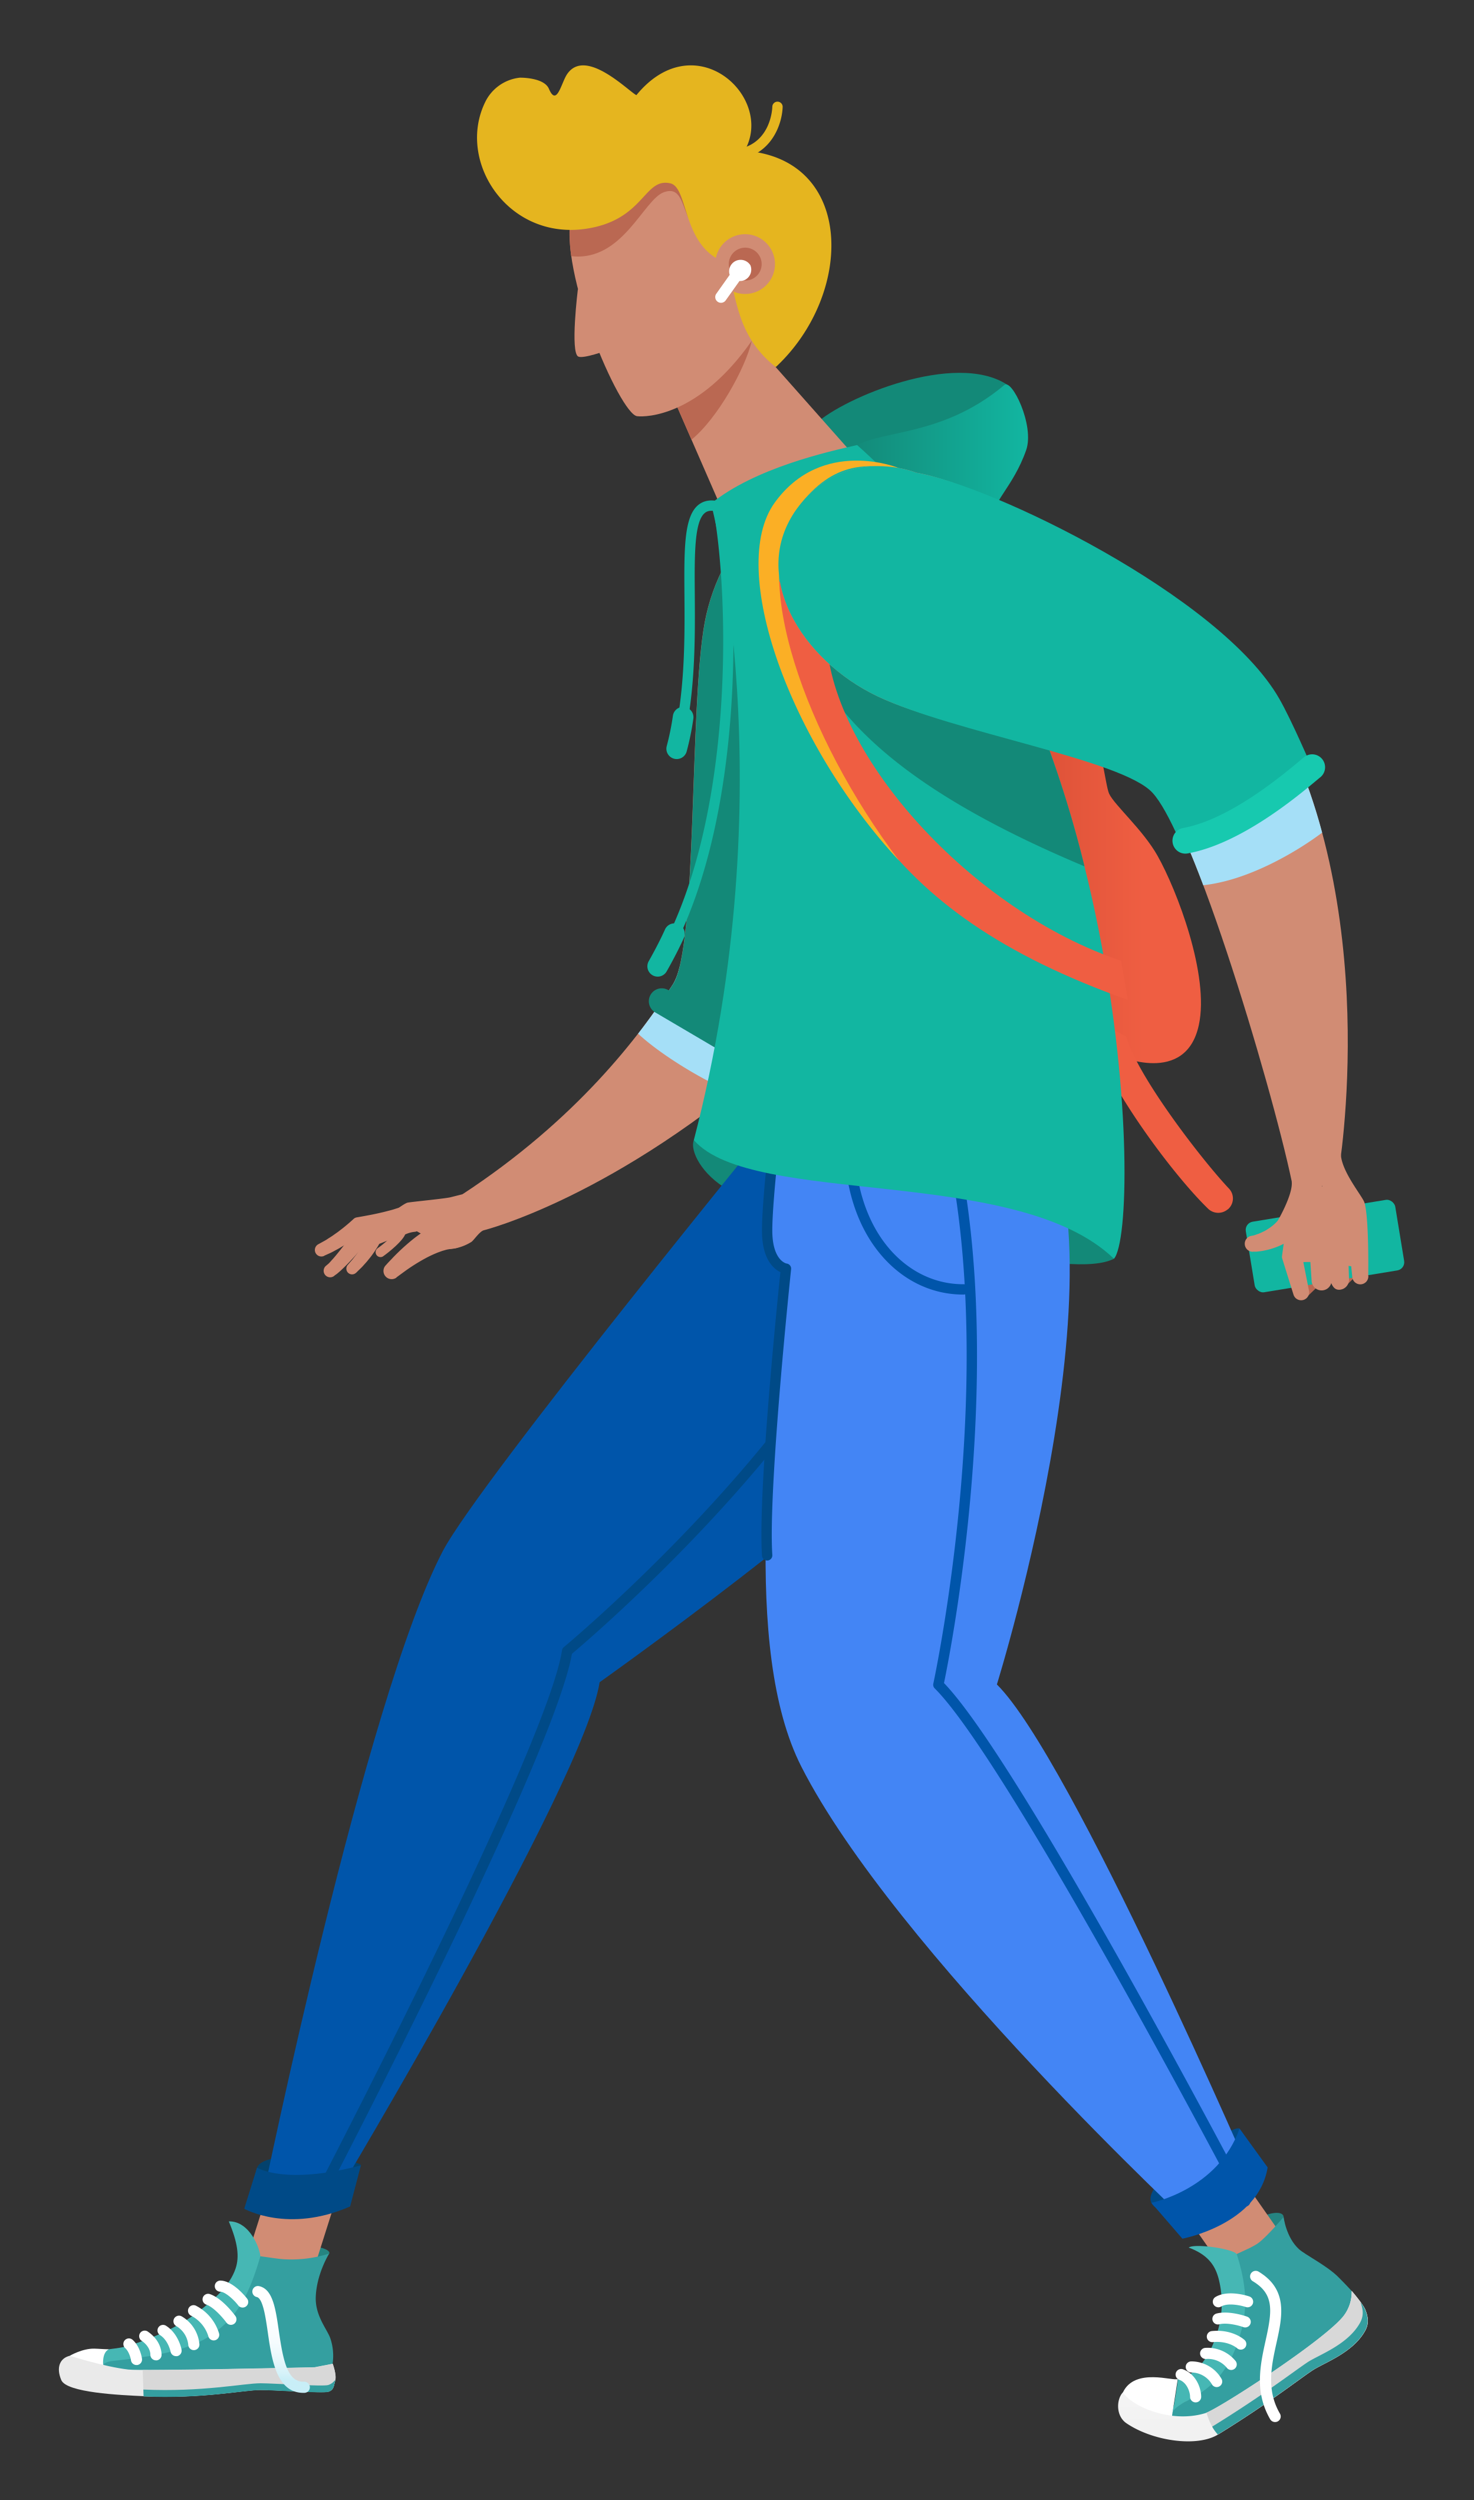 <svg xmlns="http://www.w3.org/2000/svg" xmlns:xlink="http://www.w3.org/1999/xlink" viewBox="0 0 641.21 1087.32"><rect x="0" y="0" width="641.21" height="1087.32" fill="#333333" stroke="none"/><defs><style>.f4de958b-0c2b-438e-b9e9-7c00ed631cfb{fill:#d18c74;}.adb5e624-f0d2-48dd-95ea-ef35cd80a207{fill:#a5dff7;}.ab69c8f9-29e6-4eb3-9cd1-30d5ea961e74{fill:#138978;}.b4b07834-30d2-4abc-bc77-af900bd1d6ed{fill:url(#ad72fbd0-62c7-4ccd-b64c-81941bcbae07);}.a9daa3cb-5192-4cfe-820f-f2d3d74bd13c{fill:#ef5e42;}.bb46075c-f196-439a-bf77-216710184e32{fill:#258481;}.a1ad5167-5063-4445-84be-f1c22834f5d0{fill:#004a87;}.acc88a86-fa45-499d-9159-1b1efa945b89{fill:#03426d;}.f0518c0c-7002-4f75-b817-2743fff808bb{fill:#349fa0;}.a231146d-70c9-4c89-8397-fd3b38a9a138{fill:#fff;}.b655ebcc-8f69-49f4-bda0-4891a3f93c99{fill:#eaeaea;}.e8097f3a-4804-4ec8-a6ac-eca867b76d52{fill:#46b7b4;}.a3596a8f-1141-47e4-997f-92043ea0caee{fill:#97b5a8;opacity:0.48;}.e4e7f69b-af28-4dcf-9073-c434d0ce6ec9{fill:#d8d8d8;}.bab7505b-3baa-4151-bb02-52ae9de843e1{fill:url(#a8babfb4-e2ba-499a-a47d-b3db057219bd);}.b4f831b6-3b1e-40af-99e6-66096ff87172{fill:url(#ab3740d0-f91b-4369-9edd-516fa68c8c8a);}.fb149c0e-43f4-4f64-b7be-cdab27b0757c{fill:#05a;}.e63afe05-2734-474d-9474-92a08e6e685d{fill:#4385f5;}.f7211d94-d900-441c-80c8-0455ef99b83b{fill:url(#a66c2d4f-76c2-4c9f-af41-4d58dd51c009);}.e5ac735a-b72b-42a4-9ba8-f939d0f9654b{fill:#12b6a1;}.bed6cdfc-99d0-4afc-881c-4ffedcc218f2{fill:#ba6852;}.bdd7c8ce-eb07-4077-8254-2f104e8fa882{fill:#e5b51f;}.a9a3eff6-bf90-4df2-b4a8-71c789d69c62{fill:#fbaf25;}.e10c82f9-b552-4055-b8e8-ce1aa2ef80c1{fill:#17c9af;}</style><linearGradient id="ad72fbd0-62c7-4ccd-b64c-81941bcbae07" x1="-1486.14" y1="358.7" x2="-1377.78" y2="358.7" gradientTransform="matrix(-1, 0, 0, 1, -988.6, 0)" gradientUnits="userSpaceOnUse"><stop offset="0" stop-color="#ef5e42"></stop><stop offset="1" stop-color="#c44028"></stop></linearGradient><linearGradient id="a8babfb4-e2ba-499a-a47d-b3db057219bd" x1="-1030.29" y1="741.62" x2="-985.34" y2="741.62" gradientTransform="matrix(-0.07, 1, 1, 0.07, -690.96, 1968.42)" gradientUnits="userSpaceOnUse"><stop offset="0" stop-color="#fff"></stop><stop offset="0.43" stop-color="#fdfeff"></stop><stop offset="0.64" stop-color="#f5fcfe"></stop><stop offset="0.79" stop-color="#e8f8fc"></stop><stop offset="0.93" stop-color="#d6f2f9"></stop><stop offset="1" stop-color="#c8eef7"></stop></linearGradient><linearGradient id="ab3740d0-f91b-4369-9edd-516fa68c8c8a" x1="-1529.26" y1="1095.7" x2="-1529.26" y2="987.16" gradientTransform="matrix(-1, 0, 0, 1, -988.6, 0)" gradientUnits="userSpaceOnUse"><stop offset="0" stop-color="#eaeaea"></stop><stop offset="1" stop-color="#fff"></stop></linearGradient><linearGradient id="a66c2d4f-76c2-4c9f-af41-4d58dd51c009" x1="-1435.82" y1="220.28" x2="-1358.08" y2="220.28" gradientTransform="matrix(-1, 0, 0, 1, -988.6, 0)" gradientUnits="userSpaceOnUse"><stop offset="0" stop-color="#12b6a1"></stop><stop offset="1" stop-color="#138978"></stop></linearGradient></defs><g id="af74f30f-4bc0-4a46-963c-514a09d98406" data-name="Boy"><path class="f4de958b-0c2b-438e-b9e9-7c00ed631cfb" d="M404.91,261.92c3.2,32.73-27.56,162.05-66.19,196.25-71,62.81-128.5,76.93-128.5,76.93l-9-15.75c49.43-32.39,77-68.6,91.61-91.44,10.61-16.54,7-121.19,13.73-157.28s36.6-67.53,69.61-54.91S404.91,261.92,404.91,261.92Z"></path><path class="adb5e624-f0d2-48dd-95ea-ef35cd80a207" d="M277.58,449.54h0c6.2-8,11.24-15.32,15.28-21.63a25.51,25.51,0,0,0,2.73-7.24l62.5,11.91c-6.13,10.75-12.63,19.62-19.37,25.59-9.13,8.08-11.45,10.29-20,16.84C307.58,470.88,287.87,459.14,277.58,449.54Z"></path><path class="ab69c8f9-29e6-4eb3-9cd1-30d5ea961e74" d="M327.05,464.11a5.62,5.62,0,0,0,2.85-10.46l-39.18-23.06a5.62,5.62,0,0,0-5.7,9.69l39.18,23.05A5.59,5.59,0,0,0,327.05,464.11Z"></path><path class="ab69c8f9-29e6-4eb3-9cd1-30d5ea961e74" d="M345.58,451l-18.53,7.46-39.18-23.05c1.81-2.64,3.48-5.16,5-7.53,10.61-16.54,7-121.19,13.73-157.28s36.6-67.53,69.61-54.91,28.71,46.2,28.71,46.2C407.92,292.69,380.92,408.8,345.58,451Z"></path><path class="b4b07834-30d2-4abc-bc77-af900bd1d6ed" d="M414.1,255.05c63.06,13.46,64.87,82.64,68.4,90.16,2.31,4.93,14.65,15.64,21,26.88,8.47,15,22.73,52.13,18,73.73C515.77,472.37,486.17,459,486.17,459L414.1,337.47Z"></path><path class="a9daa3cb-5192-4cfe-820f-f2d3d74bd13c" d="M490,450.91c4.57,16.7,32.36,53,44.62,66a6.22,6.22,0,0,1-.44,9L534,526a6.37,6.37,0,0,1-8.66-.53c-14.07-13.71-39.55-47.32-49.32-71.77C470.15,439,490,450.91,490,450.91Z"></path><path class="ab69c8f9-29e6-4eb3-9cd1-30d5ea961e74" d="M301.83,495.82c-1.78,4.52,3.24,14.94,15.05,21.67S330.11,490,330.11,490Z"></path><path class="ab69c8f9-29e6-4eb3-9cd1-30d5ea961e74" d="M484.59,547.43c-18.54,9.37-90.44-10.27-121.9-29.94s93.25-5.63,93.25-5.63Z"></path><path class="bb46075c-f196-439a-bf77-216710184e32" d="M143.25,980.06c.8-2.08-7.88-4.39-13.82-2.51s-.17,9.47-.17,9.47Z"></path><path class="bb46075c-f196-439a-bf77-216710184e32" d="M558.39,964.14c-.21-3.15-7.7-1.75-11.44,1.25s6.27,10.11,6.27,10.11Z"></path><path class="f4de958b-0c2b-438e-b9e9-7c00ed631cfb" d="M549.21,1000.22a14.62,14.62,0,0,0,11.95-23l-33.52-47.84a14.61,14.61,0,0,0-23.93,16.76L537.23,994A14.58,14.58,0,0,0,549.21,1000.22Z"></path><path class="f4de958b-0c2b-438e-b9e9-7c00ed631cfb" d="M121.34,1001.8A14.61,14.61,0,0,0,135,991.6l17.64-55.68a14.61,14.61,0,1,0-27.85-8.82L107.1,982.78a14.62,14.62,0,0,0,9.52,18.34A14.86,14.86,0,0,0,121.34,1001.8Z"></path><path class="a1ad5167-5063-4445-84be-f1c22834f5d0" d="M539.22,925.73c-2-2.38-43.25,22.62-38.34,32.31s33.57-6.46,33.57-6.46Z"></path><path class="acc88a86-fa45-499d-9159-1b1efa945b89" d="M157,941.7c.49-2.35-41.62-8.08-45.18,1S130,952.76,130,952.76Z"></path><path class="f0518c0c-7002-4f75-b817-2743fff808bb" d="M30.4,1024.5s5.36-2.72,10.64-2.59c4,.09,8,0,12-.19,10.63-.47,30.37-12.3,37.23-18.66,6.1-5.66,17.94-20.45,17.94-20.45s-1.18-1.85,2.43-1.63,9.91,1.47,13.56,1.59a54.12,54.12,0,0,0,19-2.51s-5.43,8.64-5.84,18.8c-.33,8.23,4.93,14.08,6.31,18a23.63,23.63,0,0,1,1,11.23l-3.52,5.47L31.9,1031.28Z"></path><path class="a231146d-70c9-4c89-8397-fd3b38a9a138" d="M47.37,1021.68c-2.11,0-4.24-.22-6.33-.27-5.27-.12-10.64,3.09-10.64,3.09l1.5,6.78,13-2.78Z"></path><path class="b655ebcc-8f69-49f4-bda0-4891a3f93c99" d="M30.4,1024.5s14.73,4.76,25.44,6c5.85.7,81-1,81-1l7.89-1.52s1.74,4.69,1.09,7.2-.63,4.18-3,4.91-23.46-.75-29.45-.77c-7.22,0-25,3.92-50.63,2.77-10.59-.47-33.77-1.53-36.08-7S26,1025.55,30.4,1024.5Z"></path><path class="e8097f3a-4804-4ec8-a6ac-eca867b76d52" d="M49,1026.77c16.53-1.87,32.79-4.1,43.45-11.65,11.39-8.06,16.15-17.92,20.79-33.82,0-2.9-4.44-15.44-13.71-15.24,3.89,9.25,4.7,15.33,2.94,20.54-2.5,7.38-9,13.14-16.32,18.85-11.53,9-28.62,14.4-32.5,15.29-1.6.37-6.29.94-6.29.94-3.07,1.39-2.49,6.82-2.49,6.82C45,1028.26,45.71,1027.14,49,1026.77Z"></path><path class="a3596a8f-1141-47e4-997f-92043ea0caee" d="M44.91,1028.43a.13.13,0,0,0,0,.07Z"></path><path class="a231146d-70c9-4c89-8397-fd3b38a9a138" d="M93,1017.83a2.22,2.22,0,0,0,.51-.06,2.43,2.43,0,0,0,1.8-2.91,20,20,0,0,0-9.84-12,2.42,2.42,0,1,0-2.3,4.25,15,15,0,0,1,7.43,8.81A2.4,2.4,0,0,0,93,1017.83Z"></path><path class="a231146d-70c9-4c89-8397-fd3b38a9a138" d="M100.51,1011.07a2.42,2.42,0,0,0,1.89-3.85c-.56-.77-5.64-7.56-10.9-9.46a2.42,2.42,0,1,0-1.65,4.54c3.29,1.19,7.36,6,8.65,7.78A2.46,2.46,0,0,0,100.51,1011.07Z"></path><path class="a231146d-70c9-4c89-8397-fd3b38a9a138" d="M105.63,1003.54a2.37,2.37,0,0,0,1.43-.52,2.41,2.41,0,0,0,.41-3.39c-.6-.78-6.08-7.59-11.4-7.81a2.42,2.42,0,1,0-.2,4.83c2.21.09,6,3.61,7.8,6A2.4,2.4,0,0,0,105.63,1003.54Z"></path><path class="a231146d-70c9-4c89-8397-fd3b38a9a138" d="M84.38,1022.06h.05a2.43,2.43,0,0,0,2.32-2.52A15.64,15.64,0,0,0,79,1007.35a2.42,2.42,0,0,0-2.4,4.2,10.67,10.67,0,0,1,5.3,8.19A2.43,2.43,0,0,0,84.38,1022.06Z"></path><path class="a231146d-70c9-4c89-8397-fd3b38a9a138" d="M76.64,1024.68a1.81,1.81,0,0,0,.4,0,2.41,2.41,0,0,0,1.93-2.82c0-.28-1.36-7-6.74-10.4a2.41,2.41,0,1,0-2.6,4.07c3.58,2.29,4.58,7.17,4.59,7.22A2.41,2.41,0,0,0,76.64,1024.68Z"></path><path class="a231146d-70c9-4c89-8397-fd3b38a9a138" d="M67.93,1026.52a2.39,2.39,0,0,0,2.35-2.21c0-.25.37-6.1-6.19-10.46a2.42,2.42,0,0,0-2.68,4c4.12,2.73,4,6,4,6.12a2.45,2.45,0,0,0,2.29,2.52Z"></path><path class="a231146d-70c9-4c89-8397-fd3b38a9a138" d="M59.42,1028.54l.28,0a2.42,2.42,0,0,0,2.07-2.72c-.07-.54-.8-5.34-4.13-8.29a2.42,2.42,0,0,0-3.21,3.62c1.7,1.5,2.43,4.41,2.55,5.31A2.41,2.41,0,0,0,59.42,1028.54Z"></path><path class="e4e7f69b-af28-4dcf-9073-c434d0ce6ec9" d="M144.74,1028.05l-7.89,1.52s-56.23,1.25-75.18,1.14h.41l.39,11.44h.3c25.67,1.14,43.41-2.79,50.63-2.77,6,0,27.1,1.5,29.45.77s2.32-2.4,3-4.91S144.74,1028.05,144.74,1028.05Z"></path><path class="f0518c0c-7002-4f75-b817-2743fff808bb" d="M142.81,1037.23c-2.35.74-23.47-.75-29.45-.76-7.22,0-25.32,3.88-51,2.73l.1,3c25.67,1.14,43.71-2.78,50.93-2.76,6,0,27.1,1.5,29.45.77s2.32-2.4,3-4.91C146.05,1034.38,145.15,1036.5,142.81,1037.23Z"></path><path class="bab7505b-3baa-4151-bb02-52ae9de843e1" d="M132.29,1040.64a2.42,2.42,0,1,0-.11-4.83c-7.13.15-9-9.08-10.89-22.13-1.42-9.82-2.64-18.29-8.7-19.47a2.42,2.42,0,0,0-.92,4.75c2.69.52,3.88,8.78,4.83,15.41C118.2,1026.19,120.32,1040.9,132.29,1040.64Z"></path><path class="f0518c0c-7002-4f75-b817-2743fff808bb" d="M509.43,1046.58c14.8-1.1,19.66-26.25,21.76-35.36,1.86-8.12,3.34-27,3.34-27s-2-.87,1.1-2.72,9.23-4,12.11-6.29c4-3.15,10.65-11.07,10.65-11.07s1,8.81,6.67,14c2.72,2.47,12.09,7.1,17.15,12.16,4.35,4.36,5.74,6,5.74,6l3.17,12.54-74.71,50-7-2.61Z"></path><path class="a231146d-70c9-4c89-8397-fd3b38a9a138" d="M512.35,1034.6c-1.76,1.15-18.64-5.14-23.85,5.81-2.81,5.91,1.85,7.52,1.85,7.52l19.45,3Z"></path><path class="b4f831b6-3b1e-40af-99e6-66096ff87172" d="M488.5,1040.41c3.78,6.12,21,13.68,36,9,5.61-1.78,52.3-32,60.14-42.39A17.1,17.1,0,0,0,588,996.3s5.1,5.88,6,8.32,1.81,5.52-.13,9c-5.35,9.74-18.1,14-23.07,17.35-6,4-19.05,14.31-40.93,27.79-9,5.56-28.22,2.94-39.7-4.8C485.13,1050.67,485.74,1043.17,488.5,1040.41Z"></path><path class="e8097f3a-4804-4ec8-a6ac-eca867b76d52" d="M538,1019.91c4.79-13.11,5-23.85,0-39.61-1.67-2.37-18.53-4.73-20.89-2.84,8.66,3.23,11.48,8,12.95,13.32a42.59,42.59,0,0,1-.9,24.73c-4.5,13.9-12.15,18.36-16.78,19.09,0,2-2.4,15.27-2.4,15.27C511,1043.17,529.18,1044.12,538,1019.91Z"></path><path class="a3596a8f-1141-47e4-997f-92043ea0caee" d="M514.6,1057.69a.24.24,0,0,0,0,.07Z"></path><path class="a231146d-70c9-4c89-8397-fd3b38a9a138" d="M539.76,1021.84a2.39,2.39,0,0,0,1.76-.76,2.42,2.42,0,0,0-.11-3.42c-.21-.2-5.23-4.8-14.26-3.89a2.42,2.42,0,0,0-2.16,2.65,2.4,2.4,0,0,0,2.65,2.16c6.74-.68,10.43,2.58,10.47,2.61A2.38,2.38,0,0,0,539.76,1021.84Z"></path><path class="a231146d-70c9-4c89-8397-fd3b38a9a138" d="M541.7,1012.19a2.42,2.42,0,0,0,.82-4.69c-.31-.11-7.77-2.78-13.3-1.36a2.41,2.41,0,1,0,1.19,4.68c3.41-.87,8.71.59,10.47,1.23A2.36,2.36,0,0,0,541.7,1012.19Z"></path><path class="a231146d-70c9-4c89-8397-fd3b38a9a138" d="M530,1003.43a2.36,2.36,0,0,0,1.22-.33c3-1.77,8.77-.45,10.73.21a2.42,2.42,0,0,0,1.54-4.59c-.93-.31-9.28-3-14.72.21a2.42,2.42,0,0,0,1.23,4.5Z"></path><path class="a231146d-70c9-4c89-8397-fd3b38a9a138" d="M535.59,1030.69a2.42,2.42,0,0,0,1.94-3.86,15.68,15.68,0,0,0-13.25-5.75,2.43,2.43,0,0,0-2.22,2.6,2.46,2.46,0,0,0,2.6,2.23,10.61,10.61,0,0,1,9,3.8A2.43,2.43,0,0,0,535.59,1030.69Z"></path><path class="e4e7f69b-af28-4dcf-9073-c434d0ce6ec9" d="M524.83,1049.23c6.9-2.71,52.07-32,59.78-42.25A17.1,17.1,0,0,0,588,996.3s5.1,5.88,6,8.32,1.81,5.52-.13,9c-5.35,9.74-18.1,14-23.07,17.35-6,4-19.05,14.31-40.93,27.79C526.48,1055.49,524.83,1049.23,524.83,1049.23Z"></path><path class="f0518c0c-7002-4f75-b817-2743fff808bb" d="M527.31,1055.33c21.88-13.48,35.31-23.84,41.3-27.88,5-3.35,17.71-7.62,23.07-17.36,1.89-3.45,1-6.47.17-8.89a17.16,17.16,0,0,1,2.07,3.42c.87,2.45,1.81,5.52-.13,9-5.35,9.74-18.1,14-23.07,17.35-6,4-19.05,14.31-40.93,27.79A16.77,16.77,0,0,1,527.31,1055.33Z"></path><path class="a231146d-70c9-4c89-8397-fd3b38a9a138" d="M529.27,1038.13a2.41,2.41,0,0,0,2.15-3.51,15.15,15.15,0,0,0-13-7.66h-.24a2.42,2.42,0,0,0-2.38,2.46,2.49,2.49,0,0,0,2.46,2.37h.15a10.38,10.38,0,0,1,8.71,5A2.41,2.41,0,0,0,529.27,1038.13Z"></path><path class="a231146d-70c9-4c89-8397-fd3b38a9a138" d="M520.11,1044.79a2.42,2.42,0,0,0,2.42-2.42c0-3.69-2.13-9.93-8-12a2.42,2.42,0,0,0-1.61,4.56c3.61,1.28,4.78,5.58,4.78,7.46A2.42,2.42,0,0,0,520.11,1044.79Z"></path><path class="a231146d-70c9-4c89-8397-fd3b38a9a138" d="M554.71,1053.33a2.33,2.33,0,0,0,1.22-.33,2.43,2.43,0,0,0,.87-3.31c-6-10.29-3.74-20.7-1.51-30.77,2.52-11.42,5.13-23.23-7.8-31A2.42,2.42,0,1,0,545,992.1c9.48,5.67,8.36,13.12,5.56,25.78-2.31,10.47-4.94,22.33,2,34.26A2.43,2.43,0,0,0,554.71,1053.33Z"></path><path class="fb149c0e-43f4-4f64-b7be-cdab27b0757c" d="M345.83,450.22l-4.56,31.67S208.41,644.33,192.58,674.64c-33.93,65-78,279.9-78,279.9s22.77,3.91,32.26-.69c0,0,107.21-178.7,114-222.25,0,0,116.5-82.71,139.41-114.66l5.52-168Z"></path><path class="a1ad5167-5063-4445-84be-f1c22834f5d0" d="M138.56,958.23a2.23,2.23,0,0,0,1.95-1.21c4.12-7.9,100.46-192.85,108.28-237.78,7.83-6.6,83.89-71.59,124.55-141.72a2.25,2.25,0,0,0-3.89-2.26C327.16,648.2,246.09,715.64,245.28,716.32a2.19,2.19,0,0,0-.79,1.38c-6.61,42.69-107,235.3-108,237.24a2.26,2.26,0,0,0,1,3A2.2,2.2,0,0,0,138.56,958.23Z"></path><path class="e63afe05-2734-474d-9474-92a08e6e685d" d="M445.27,476.55H338.53c-13.2,74.91,3.37,75.18,3.37,75.18-6.09,67.6-19.47,165.24,6.74,216.66,40.48,79.39,171.47,201.12,171.47,201.12s15.47,0,26.14-18.73c0,0-80.2-186.13-112.59-218.22C433.66,732.56,496.43,531,445.27,476.55Z"></path><path class="fb149c0e-43f4-4f64-b7be-cdab27b0757c" d="M541.7,959.64a2.28,2.28,0,0,0,1-.25,2.25,2.25,0,0,0,1-3c-4.1-7.81-99.94-190.1-133.05-224.44,3-14.44,30.79-154.74-.05-256a2.25,2.25,0,0,0-4.3,1.31c32,105.23,0,253.46-.29,254.94a2.22,2.22,0,0,0,.61,2.08c31.78,31.49,132.09,222.3,133.1,224.22A2.23,2.23,0,0,0,541.7,959.64Z"></path><path class="a1ad5167-5063-4445-84be-f1c22834f5d0" d="M333.72,678.67h.15a2.26,2.26,0,0,0,2.1-2.39c-1.9-28.66,8.07-123.36,8.17-124.31a2.24,2.24,0,0,0-1.92-2.46c-.21,0-6-1.27-6.25-13.54-.24-14.28,5.3-58.7,5.35-59.14a2.25,2.25,0,0,0-4.46-.56c-.23,1.84-5.63,45.18-5.38,59.78.2,11.7,5.1,15.8,8,17.2-1.4,13.53-9.8,96.11-8,123.32A2.25,2.25,0,0,0,333.72,678.67Z"></path><path class="fb149c0e-43f4-4f64-b7be-cdab27b0757c" d="M419,563a2.25,2.25,0,1,0,0-4.49c-12.49,0-24.12-5.74-32.74-16.17-13.08-15.82-17.59-40.49-12.38-67.7a2.25,2.25,0,0,0-4.41-.85c-5.46,28.53-.61,54.56,13.33,71.41C392.29,556.68,405.14,563,419,563Z"></path><path class="a1ad5167-5063-4445-84be-f1c22834f5d0" d="M106.24,960.57s19.12,10.85,46.07-1L157,941.7c-33.1,8.74-45.18,1-45.18,1Z"></path><path class="fb149c0e-43f4-4f64-b7be-cdab27b0757c" d="M551.44,942.59c-4,24.86-37.08,31-37.08,31L500.88,958s29.07-5.76,38.34-32.31Z"></path><path class="ab69c8f9-29e6-4eb3-9cd1-30d5ea961e74" d="M438.05,167.25c-22.59-14.61-70.81,5.67-82.95,16.82l-5.33,36.21,84-36.78Z"></path><polygon class="f4de958b-0c2b-438e-b9e9-7c00ed631cfb" points="369.48 195.77 320.99 141.09 283.35 151.2 312.41 217.8 369.48 195.77"></polygon><path class="f7211d94-d900-441c-80c8-0455ef99b83b" d="M369.48,195.77c11.06-9.46,38.87-4.4,67.36-28.28,3.18-3.18,13.32,17.48,9.55,28.28-5.62,16.1-15.73,23.41-14,29.59s16.47,28.08-5.24,46.63C411.14,285.63,369.48,195.77,369.48,195.77Z"></path><path class="e5ac735a-b72b-42a4-9ba8-f939d0f9654b" d="M301.83,495.82C327.3,525,442.27,506.61,484.59,547.43c12.36-14.23,7.18-249-111.74-353.88-12.67,2.88-44.27,9.9-63.53,25.44C309.32,219,341.9,341.83,301.83,495.82Z"></path><path class="e5ac735a-b72b-42a4-9ba8-f939d0f9654b" d="M286.1,422.48A2.25,2.25,0,0,0,288,421.4c36.86-60.7,33.7-163.81,26.6-201.53a2.25,2.25,0,1,0-4.42.83c7,37.19,10.17,138.77-26,198.37a2.23,2.23,0,0,0,.75,3.08A2.28,2.28,0,0,0,286.1,422.48Z"></path><path class="e5ac735a-b72b-42a4-9ba8-f939d0f9654b" d="M294,329.47a2.26,2.26,0,0,0,2.17-1.67c6.4-24.2,6.21-49.15,6.07-69.21-.13-17.11-.23-31.89,4.43-35.55,1.23-1,2.94-1.15,5.22-.58a2.24,2.24,0,1,0,1.1-4.35c-3.67-.94-6.73-.46-9.09,1.39-6.4,5-6.3,19.33-6.16,39.13s.33,44.4-5.92,68a2.24,2.24,0,0,0,1.6,2.74A1.93,1.93,0,0,0,294,329.47Z"></path><path class="e5ac735a-b72b-42a4-9ba8-f939d0f9654b" d="M286.1,424.73a4.49,4.49,0,0,0,3.9-2.27c1.62-2.84,4.73-8.48,7.4-14.36a4.5,4.5,0,1,0-8.19-3.71c-2.51,5.55-5.47,10.91-7,13.62a4.49,4.49,0,0,0,3.9,6.72Z"></path><path class="e5ac735a-b72b-42a4-9ba8-f939d0f9654b" d="M294.38,330.11a4.49,4.49,0,0,0,4.32-3.26,119.48,119.48,0,0,0,2.92-14.31,4.49,4.49,0,0,0-8.9-1.23,114.41,114.41,0,0,1-2.66,13.07,4.49,4.49,0,0,0,3.09,5.56A4.35,4.35,0,0,0,294.38,330.11Z"></path><path class="bed6cdfc-99d0-4afc-881c-4ffedcc218f2" d="M327.05,148.2c-2.87,12.18-15,33.87-26.24,43h0l-10.37-23.78Z"></path><path class="f4de958b-0c2b-438e-b9e9-7c00ed631cfb" d="M277.15,181c-7.46-.84-34.55-63.34-28.54-87.69,20.23-81.94,115.3,2.42,78.22,55.17C304,181,281.12,181.49,277.15,181Z"></path><path class="f4de958b-0c2b-438e-b9e9-7c00ed631cfb" d="M251.4,125.61s-3.47,27.9.19,29.48c2.32,1,12.27-2.66,12.27-2.66Z"></path><path class="bed6cdfc-99d0-4afc-881c-4ffedcc218f2" d="M248.61,93.35c2.47-10,6-17.49,10.37-22.9l51.12,3.33s-8.21,27.26-11,20.28-3.73-12.72-10.22-10.5c-8.93,3.06-18,30.42-40.4,27.84C247.52,104.78,247.56,97.61,248.61,93.35Z"></path><path class="bdd7c8ce-eb07-4077-8254-2f104e8fa882" d="M211.15,44.22a19,19,0,0,1,15-10.44s10.49-.21,12.64,4.85c3.42,8,5.36-2.61,7.89-6.35,8-11.88,26.69,7.4,30.16,9.1,25.6-31.27,60.39,1,47.06,24.18,48,3.55,47.65,62.35,13.58,94.07-22.29-17.6-14.74-40.53-26.06-47.46-14.5-8.88-12.39-30.72-19.8-32.43C280,77.07,280.44,95.81,254.7,99.52,220.76,104.41,198.39,69.94,211.15,44.22Z"></path><path class="f4de958b-0c2b-438e-b9e9-7c00ed631cfb" d="M311.84,119.09A13,13,0,1,0,320,102.52,13,13,0,0,0,311.84,119.09Z"></path><path class="bed6cdfc-99d0-4afc-881c-4ffedcc218f2" d="M317.42,117.18a7.15,7.15,0,1,0,4.44-9.08A7.14,7.14,0,0,0,317.42,117.18Z"></path><path class="a231146d-70c9-4c89-8397-fd3b38a9a138" d="M326.38,115.24a5,5,0,0,1-2.47,6.55,4.84,4.84,0,0,1-2.23.42l-6,8.43a2.5,2.5,0,0,1-3.48.59l0,0a2.5,2.5,0,0,1-.6-3.49l5.85-8.25a.91.91,0,0,0-.08-.13,5,5,0,0,1,9-4.09Z"></path><path class="bdd7c8ce-eb07-4077-8254-2f104e8fa882" d="M321.83,69.19a2.12,2.12,0,0,0,.44,0c13.74-2.72,17.9-15.44,18.19-22.52a2.25,2.25,0,1,0-4.49-.18c-.06,1.58-1,15.61-14.57,18.29a2.25,2.25,0,0,0,.43,4.46Z"></path><path class="ab69c8f9-29e6-4eb3-9cd1-30d5ea961e74" d="M471.76,376.77c-111.16-46.65-122-88.22-133.13-128.72l104.28,44.57A490.55,490.55,0,0,1,471.76,376.77Z"></path><path class="a9daa3cb-5192-4cfe-820f-f2d3d74bd13c" d="M359.57,278.54c2.57,50.21,62.91,117.37,128.15,139.31l2.91,17c-109.72-39-132.94-96-159.5-191.93Z"></path><path class="f4de958b-0c2b-438e-b9e9-7c00ed631cfb" d="M398.58,205.57c32.45,5.33,128.2,55.82,153.9,100.55,50,87,29.78,203.92,29.78,203.92s-18.19,15.9-19.1,10.3c-4.87-30-41.57-156.92-59.88-176.94-13.25-14.5-88.43-24.79-121.57-40.58s-55.85-52.75-35.16-81.4S398.58,205.57,398.58,205.57Z"></path><path class="a9a3eff6-bf90-4df2-b4a8-71c789d69c62" d="M337,218.61c20.7-28.65,53.93-15.09,53.93-15.09-11.79-.8-27.66-4.85-44.38,17.9-20.92,28.49,3.5,98.62,44.66,153C343.37,322.88,316.31,247.26,337,218.61Z"></path><path class="adb5e624-f0d2-48dd-95ea-ef35cd80a207" d="M560.91,322.44a246.7,246.7,0,0,1,14.23,39.67c-10.27,7.76-31.71,20.77-51.71,22.86-4.81-12.77-9.49-23.83-13.69-31.7Z"></path><path class="e5ac735a-b72b-42a4-9ba8-f939d0f9654b" d="M381.71,302.82c-33.15-15.8-55.85-52.75-35.16-81.4s52-15.85,52-15.85c32.45,5.33,132.21,53.49,157.91,98.22,5.57,9.68,14.21,30,14.21,30-35.11,29-57.3,32.33-57.3,32.33-4.42-10-8.52-17.56-12-21.33C488.18,330.25,414.85,318.61,381.71,302.82Z"></path><path class="e10c82f9-b552-4055-b8e8-ce1aa2ef80c1" d="M515.63,371.24a5.52,5.52,0,0,0,1-.09c23-4.1,47.77-24.82,55.92-31.63.71-.59,1.28-1.07,1.68-1.39a5.62,5.62,0,1,0-7.05-8.75c-.44.35-1.06.87-1.83,1.52-7.59,6.34-30.65,25.61-50.69,29.19a5.62,5.62,0,0,0,1,11.15Z"></path><path class="bed6cdfc-99d0-4afc-881c-4ffedcc218f2" d="M593,550.19a3.42,3.42,0,0,0-1-2.23,3.48,3.48,0,0,0-4.92-.06l-6.61,6.45a3.48,3.48,0,0,0,4.86,5l6.61-6.46A3.43,3.43,0,0,0,593,550.19Z"></path><path class="bed6cdfc-99d0-4afc-881c-4ffedcc218f2" d="M577,554.12a3.42,3.42,0,0,0-1-2.24,3.48,3.48,0,0,0-4.92-.06l-6.61,6.45a3.48,3.48,0,0,0,4.85,5l6.62-6.46A3.44,3.44,0,0,0,577,554.12Z"></path><rect class="e5ac735a-b72b-42a4-9ba8-f939d0f9654b" x="543.41" y="526.41" width="65.88" height="31.09" rx="3.6" transform="translate(-80.05 100.33) rotate(-9.31)"></rect><path class="f4de958b-0c2b-438e-b9e9-7c00ed631cfb" d="M595.2,554.85s.4-25-1.64-31.83c-.81-2.69-9.53-12.91-10.23-20.5s-7.2,4.53-6.15,7.22c.06.15.13.31.2.45l8.24,16.37-.37-1.52,3,30.21a3.48,3.48,0,0,0,7-.4Z"></path><path class="f4de958b-0c2b-438e-b9e9-7c00ed631cfb" d="M586.84,556.48l-1.37-43.88a5.22,5.22,0,0,0-10.43.2c0,.08.67,7.67,0,.25l2.43,36.3c.83,9.9,2.9,11.71,5.3,11.55A4.37,4.37,0,0,0,586.84,556.48Z"></path><path class="f4de958b-0c2b-438e-b9e9-7c00ed631cfb" d="M579.28,556.89l-.69-36.38a5.22,5.22,0,0,0-10.43.2c0,.08,0,.17,0,.25l2.43,36.3a4.35,4.35,0,0,0,8.68-.37Z"></path><path class="f4de958b-0c2b-438e-b9e9-7c00ed631cfb" d="M545,544.35h1.19c.47,0,1.09-.09,1.72-.16s1.28-.16,2-.32A31.55,31.55,0,0,0,560,540.05a27,27,0,0,0,2.56-1.75,22.13,22.13,0,0,0,2.34-2.08,21.16,21.16,0,0,0,2-2.3,23.3,23.3,0,0,0,1.52-2.35,23,23,0,0,0,1-2.17,11.89,11.89,0,0,0,.62-1.77c.29-1,.45-1.58.45-1.58.93-3.25-5.33-11.23-8.58-12.15.65,5.26-5.71,16.46-6.11,17a16.51,16.51,0,0,1-1.37,1.42,18.5,18.5,0,0,1-1.6,1.3c-.55.44-1.16.78-1.72,1.16s-1.16.68-1.73.93a17,17,0,0,1-1.61.73c-.51.23-1,.35-1.39.51l-.92.3-1.13.23h-.05a3.49,3.49,0,0,0,.69,6.91Z"></path><path class="f4de958b-0c2b-438e-b9e9-7c00ed631cfb" d="M559.87,530.24l-2,14.71-.17,1.26a2.51,2.51,0,0,0,.09,1.13L562.68,563a3.48,3.48,0,0,0,6.74-1.71l-3.18-16.1-.08,2.4,7-13.12a7.06,7.06,0,1,0-13.24-4.25Z"></path><path class="f4de958b-0c2b-438e-b9e9-7c00ed631cfb" d="M589.21,550.92s-23.56-3.94-26.62-1L570.26,531l18.36,2.7Z"></path><path class="f4de958b-0c2b-438e-b9e9-7c00ed631cfb" d="M166.47,546.47l.2-.12c2.83-2,8.41-6.64,9.56-9.47a12.62,12.62,0,0,1,4.19-1.17,2.13,2.13,0,1,0-.51-4.22c-2.48.31-6.77,1.2-7.63,3.82-.41,1.06-4.26,4.94-8,7.54a2.13,2.13,0,0,0,2.22,3.62Z"></path><path class="f4de958b-0c2b-438e-b9e9-7c00ed631cfb" d="M154.87,553.56l1.48-1.45c.5-.49,1-.93,1.5-1.51l1.5-1.67c.51-.56.93-1.13,1.4-1.7s.91-1.14,1.33-1.75.87-1.18,1.25-1.81.82-1.24,1.19-1.9c.18-.33.38-.63.56-1s.36-.66.56-1.1l-1.93,1.79,11.78-4.7a2.48,2.48,0,0,0-1.58-4.7l-12.23,3.35h0a2.8,2.8,0,0,0-1.89,1.79c-.07.19-.21.51-.32.78s-.27.56-.4.85c-.25.57-.57,1.13-.87,1.7s-.64,1.12-1,1.68a19,19,0,0,1-1,1.65c-.37.53-.71,1.11-1.1,1.61L153.91,547a19.32,19.32,0,0,1-1.29,1.56l-1.36,1.56a2.49,2.49,0,0,0,3.61,3.42Z"></path><path class="f4de958b-0c2b-438e-b9e9-7c00ed631cfb" d="M145.49,554.76l1.13-.81c.39-.31.89-.76,1.45-1.25s1.05-1,1.64-1.56c1.14-1.11,2.4-2.4,3.72-3.84s2.7-3,4.07-4.65c.34-.39.7-.92,1.05-1.37l.27-.36,0,0,0,0-.24.33h0l.06-.07.13-.14.25-.28s0,.06,0,.08c-.18.19.29-.12.52-.23s.65-.31,1-.45c.72-.3,1.51-.56,2.26-.8s1.5-.44,2.18-.62c1.38-.36,2.56-.62,3.38-.79l1.25-.25.12,0a4.26,4.26,0,0,0-1.65-8.36c-.14,0-.27.06-.4.09l-1.44.44c-.9.28-2.16.68-3.68,1.24-.76.28-1.58.59-2.46,1s-1.79.77-2.79,1.3c-.48.23-1,.56-1.53.87a11.82,11.82,0,0,0-1.9,1.46c-.19.18-.41.4-.55.56l-.22.3-.12.15-.34.49-.17.27c-.23.36-.41.69-.7,1.1-1.08,1.55-2.26,3.15-3.41,4.59s-2.24,2.8-3.19,3.89c-.47.53-1,1.1-1.26,1.41l-.87.94-1.06.9-.11.09a2.83,2.83,0,0,0,3.49,4.46Z"></path><path class="f4de958b-0c2b-438e-b9e9-7c00ed631cfb" d="M141,546.13l2.22-1c.73-.32,1.49-.71,2.27-1.14s1.57-.83,2.3-1.26L150,541.4c.74-.43,1.42-.92,2.14-1.38s1.4-.94,2.09-1.43,1.39-1,2.06-1.49,1.34-1,2.07-1.6h0l-2.1.88c2,0,3.92,0,5.89-.13s3.91-.2,5.88-.34c1-.08,2-.2,3-.29s2-.22,3-.38,2-.24,3.05-.49l3.12-.67a5.34,5.34,0,1,0-2.24-10.44,4.47,4.47,0,0,0-.76.22l-.37.14-2.36.9c-.77.33-1.68.54-2.51.82s-1.71.53-2.6.75-1.76.47-2.66.68c-1.8.42-3.6.83-5.43,1.18s-3.69.69-5.47,1l-.6.1a2.68,2.68,0,0,0-1.5.79h0c-.51.47-1.11,1-1.7,1.52s-1.18,1-1.79,1.51-1.22,1-1.84,1.46-1.24,1-1.88,1.41l-1.91,1.35c-.64.44-1.27.82-1.91,1.23a18.73,18.73,0,0,1-2,1.2l-2.14,1.18h0a2.83,2.83,0,0,0,2.55,5.06Z"></path><path class="f4de958b-0c2b-438e-b9e9-7c00ed631cfb" d="M172.46,555.54l1.09-.81,2.81-2.05a83.44,83.44,0,0,1,8.63-5.41,51.22,51.22,0,0,1,4.72-2.25c.75-.34,1.48-.56,2.16-.82s1.33-.41,1.92-.59,1.12-.26,1.59-.37a7.43,7.43,0,0,1,1.18-.2l1-.14.27,0a6.41,6.41,0,1,0-1.75-12.71,7,7,0,0,0-1.14.26l-1.58.53a18.24,18.24,0,0,0-1.76.65c-.64.29-1.4.58-2.16,1s-1.59.79-2.41,1.27-1.7,1-2.53,1.54a59.79,59.79,0,0,0-5.05,3.66,93.48,93.48,0,0,0-8.32,7.62c-1,1.08-1.92,2-2.47,2.61l-.91,1,0,0a3.56,3.56,0,0,0,4.71,5.29Z"></path><path class="f4de958b-0c2b-438e-b9e9-7c00ed631cfb" d="M169.12,528.54c.41-.38,6.59-5.18,8.19-5.52s16.18-1.73,18.63-2.33,10.74-2.72,12.58-3.11,3.64,16.63,1.7,17.52-4.11,4.3-5.16,5a20.83,20.83,0,0,1-10,3.17Z"></path></g></svg>